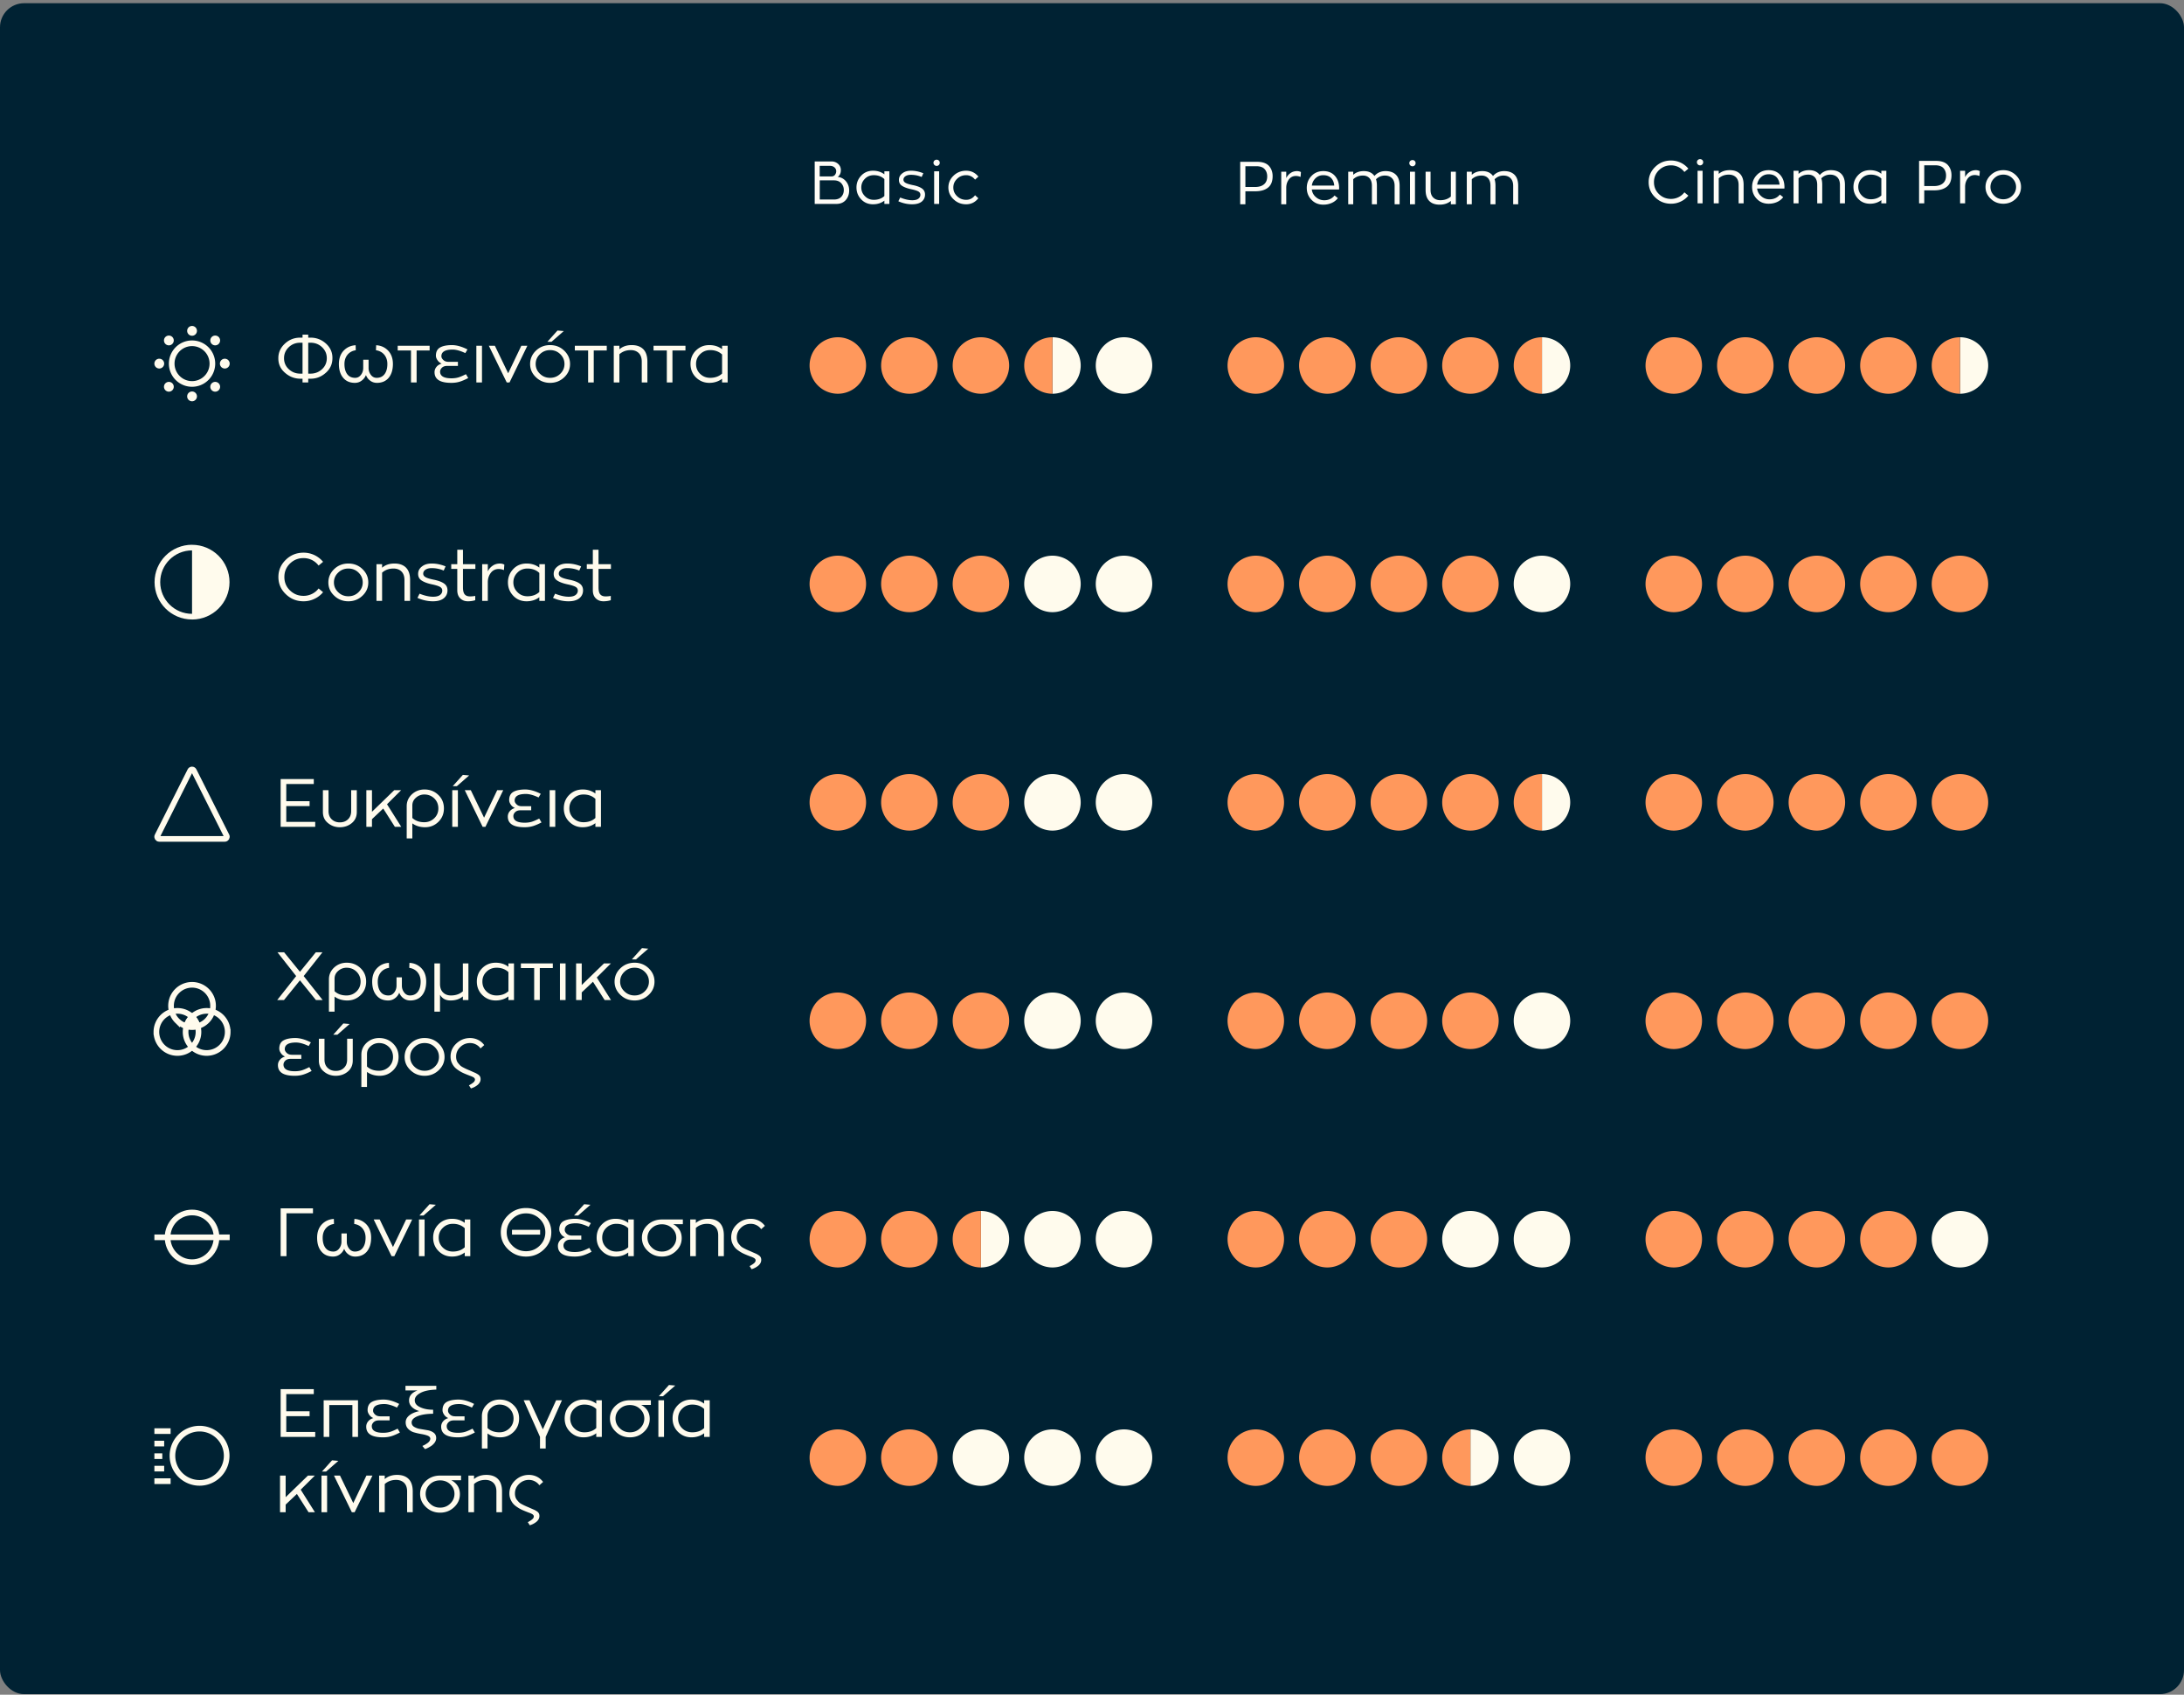 <svg width="580" height="450" fill="none" xmlns="http://www.w3.org/2000/svg"><rect width="100%" height="100%" fill="#808080" stroke="none"/><rect y=".853" width="580" height="449" rx="6.398" fill="#023"/><path d="M223.304 45.156c0-.657-.24-1.2-.72-1.633a2.62 2.62 0 0 0-1.776-.656h-4.448v11.28h5.744c1.072 0 1.904-.352 2.512-1.04.592-.688.896-1.535.896-2.527 0-.913-.272-1.728-.832-2.416-.56-.689-1.296-1.089-2.208-1.184.56-.416.832-1.024.832-1.824Zm-5.616-1.12h2.688c.496 0 .896.127 1.216.4.32.272.48.623.48 1.023 0 .352-.112.672-.32.96-.224.289-.56.433-.992.433h-3.072v-2.816Zm.016 8.944v-5.088h3.776c.816 0 1.456.255 1.92.752.464.512.688 1.12.688 1.808 0 .72-.224 1.328-.672 1.808-.448.48-1.104.72-1.952.72h-3.76Zm17.155-7.488v.8c-.832-.64-1.84-.96-3.008-.96-1.264 0-2.32.431-3.152 1.312-.832.88-1.248 1.92-1.248 3.136 0 1.231.416 2.271 1.248 3.151.832.88 1.888 1.313 3.152 1.313 1.168 0 2.16-.32 3.008-.96v.864h1.328V45.49h-1.328Zm0 6.56c-.72.672-1.664 1.008-2.8 1.008-.944 0-1.728-.32-2.368-.977-.64-.64-.96-1.407-.96-2.303 0-.897.32-1.665.96-2.305.624-.64 1.424-.96 2.368-.96 1.136 0 2.08.352 2.8 1.04v4.496Zm3.711 1.392c1.2.527 2.416.8 3.648.8 1.136 0 1.984-.24 2.576-.72.576-.48.864-1.105.864-1.857 0-.703-.272-1.248-.832-1.632-.56-.383-1.376-.688-2.464-.895-.864-.176-1.488-.368-1.856-.577-.384-.208-.576-.48-.576-.848 0-.384.192-.704.56-.944.368-.24.832-.352 1.424-.352 1.024 0 1.968.193 2.848.577l.448-.992c-1.104-.448-2.192-.672-3.264-.672-.944 0-1.712.224-2.304.688-.608.463-.912 1.04-.912 1.76 0 .688.272 1.2.832 1.567.56.368 1.36.672 2.416.896.848.176 1.472.368 1.872.576.384.209.576.512.576.912s-.176.752-.528 1.024c-.352.273-.896.416-1.648.416-.912 0-1.984-.24-3.184-.72l-.496.992Zm9.509.703h1.328v-8.655h-1.328v8.656Zm.672-10.096c.224 0 .416-.08.576-.24.16-.16.24-.352.24-.592s-.08-.431-.24-.592a.838.838 0 0 0-.576-.224.85.85 0 0 0-.592.224.754.754 0 0 0-.256.592c0 .24.08.432.256.593.16.16.352.24.592.24Zm10.195 7.792c-.624.816-1.408 1.216-2.368 1.216-.944 0-1.744-.32-2.4-.96-.672-.64-1.008-1.407-1.008-2.303 0-.913.336-1.68 1.008-2.32.656-.64 1.456-.96 2.4-.96.96 0 1.744.4 2.368 1.184l.88-.8c-.832-1.04-1.92-1.569-3.248-1.569-1.296 0-2.416.432-3.328 1.296-.928.88-1.392 1.936-1.392 3.168 0 1.233.464 2.273 1.392 3.136.912.88 2.032 1.313 3.328 1.313 1.312 0 2.384-.529 3.232-1.6l-.864-.8ZM329.36 42.966v11.28h1.376V50.79h2.656c1.424 0 2.544-.32 3.36-.976.816-.656 1.216-1.664 1.216-3.04 0-1.104-.336-2.016-.992-2.736-.672-.72-1.728-1.072-3.152-1.072h-4.464Zm1.376 6.688v-5.52h2.896c1.008 0 1.744.256 2.208.768.464.512.688 1.168.688 1.952 0 .912-.288 1.616-.848 2.08-.56.48-1.36.72-2.4.72h-2.544Zm10.85-4.064h-1.328v8.656h1.328v-4.384c0-.864.24-1.6.704-2.224.464-.608 1.088-.912 1.872-.912.384 0 .8.08 1.232.256l.096-1.296a2.331 2.331 0 0 0-1.056-.256c-.656.016-1.216.176-1.696.512-.496.336-.88.784-1.152 1.344V45.59Zm14.029 4.72.016-.352c0-1.344-.384-2.432-1.136-3.28-.752-.832-1.776-1.248-3.056-1.248s-2.336.432-3.152 1.296c-.832.864-1.248 1.92-1.248 3.168 0 1.248.416 2.304 1.248 3.152.816.864 1.872 1.296 3.152 1.296.816 0 1.568-.16 2.24-.464a4.14 4.14 0 0 0 1.616-1.264l-.88-.704c-.688.848-1.616 1.264-2.752 1.264a3.23 3.23 0 0 1-2.176-.816c-.64-.528-1.008-1.216-1.12-2.048h7.248Zm-4.176-3.792c.88 0 1.568.256 2.064.752.496.512.768 1.184.832 2h-5.952a3.258 3.258 0 0 1 1.008-1.968c.56-.528 1.232-.784 2.048-.784Zm13.984 1.088c.656-.656 1.44-.992 2.352-.992.784 0 1.424.24 1.888.704.464.464.704 1.136.704 2.016v4.912h1.328v-4.912c0-1.296-.32-2.272-.976-2.928-.656-.656-1.568-.976-2.752-.976-1.216 0-2.208.432-2.96 1.296-.608-.864-1.552-1.296-2.832-1.296-1.136 0-2.08.336-2.8.992v-.832h-1.328v8.656h1.328V47.59c.704-.656 1.568-.976 2.592-.976.72 0 1.296.24 1.728.704.432.48.64 1.152.64 2.016v4.912h1.328v-4.912c0-.688-.08-1.264-.24-1.728Zm9.026 6.64h1.328V45.59h-1.328v8.656Zm.672-10.096c.224 0 .416-.08.576-.24.16-.16.24-.352.24-.592s-.08-.432-.24-.592a.838.838 0 0 0-.576-.224.85.85 0 0 0-.592.224.754.754 0 0 0-.256.592c0 .24.08.432.256.592.16.16.352.24.592.24Zm10.18 1.44v6.592c-.752.656-1.68.976-2.784.976-.784 0-1.424-.24-1.888-.704-.48-.464-.72-1.136-.72-2.016V45.59h-1.312v4.848c0 1.296.32 2.272.976 2.928.64.656 1.552.976 2.736.976 1.216 0 2.208-.336 2.992-.992v.896h1.328V45.59h-1.328Zm11.609 2.016c.656-.656 1.44-.992 2.352-.992.784 0 1.424.24 1.888.704.464.464.704 1.136.704 2.016v4.912h1.328v-4.912c0-1.296-.32-2.272-.976-2.928-.656-.656-1.568-.976-2.752-.976-1.216 0-2.208.432-2.96 1.296-.608-.864-1.552-1.296-2.832-1.296-1.136 0-2.08.336-2.8.992v-.832h-1.328v8.656h1.328V47.59c.704-.656 1.568-.976 2.592-.976.72 0 1.296.24 1.728.704.432.48.64 1.152.64 2.016v4.912h1.328v-4.912c0-.688-.08-1.264-.24-1.728ZM443.768 52.816c-1.264 0-2.32-.432-3.2-1.28-.88-.848-1.328-1.904-1.328-3.168 0-1.264.448-2.32 1.328-3.184.88-.848 1.936-1.28 3.2-1.28.72 0 1.376.16 2 .464.624.32 1.136.752 1.552 1.296l1.056-.88a5.944 5.944 0 0 0-4.608-2.16c-1.648 0-3.04.56-4.192 1.68-1.168 1.136-1.744 2.48-1.744 4.064s.576 2.928 1.744 4.048c1.152 1.12 2.544 1.68 4.192 1.68.912 0 1.776-.192 2.576-.576a5.742 5.742 0 0 0 2.032-1.568l-1.056-.88a4.308 4.308 0 0 1-1.552 1.28 4.48 4.48 0 0 1-2 .464ZM450.822 54h1.328v-8.656h-1.328V54Zm.672-10.096c.224 0 .416-.08.576-.24.16-.16.24-.352.24-.592s-.08-.432-.24-.592a.838.838 0 0 0-.576-.224.85.85 0 0 0-.592.224.754.754 0 0 0-.256.592c0 .24.08.432.256.592.16.16.352.24.592.24Zm7.843 1.28c-1.184 0-2.144.336-2.896.992v-.832h-1.328V54h1.328v-6.656c.736-.656 1.632-.976 2.688-.976.784 0 1.424.24 1.888.704.464.464.704 1.136.704 2.016V54h1.328v-4.912c0-1.296-.32-2.272-.96-2.928-.656-.656-1.568-.976-2.752-.976Zm14.54 4.88.016-.352c0-1.344-.384-2.432-1.136-3.28-.752-.832-1.776-1.248-3.056-1.248s-2.336.432-3.152 1.296c-.832.864-1.248 1.92-1.248 3.168 0 1.248.416 2.304 1.248 3.152.816.864 1.872 1.296 3.152 1.296.816 0 1.568-.16 2.24-.464a4.14 4.14 0 0 0 1.616-1.264l-.88-.704c-.688.848-1.616 1.264-2.752 1.264a3.23 3.23 0 0 1-2.176-.816c-.64-.528-1.008-1.216-1.12-2.048h7.248Zm-4.176-3.792c.88 0 1.568.256 2.064.752.496.512.768 1.184.832 2h-5.952a3.258 3.258 0 0 1 1.008-1.968c.56-.528 1.232-.784 2.048-.784Zm13.983 1.088c.656-.656 1.44-.992 2.352-.992.784 0 1.424.24 1.888.704.464.464.704 1.136.704 2.016V54h1.328v-4.912c0-1.296-.32-2.272-.976-2.928-.656-.656-1.568-.976-2.752-.976-1.216 0-2.208.432-2.96 1.296-.608-.864-1.552-1.296-2.832-1.296-1.136 0-2.08.336-2.8.992v-.832h-1.328V54h1.328v-6.656c.704-.656 1.568-.976 2.592-.976.72 0 1.296.24 1.728.704.432.48.64 1.152.64 2.016V54h1.328v-4.912c0-.688-.08-1.264-.24-1.728Zm15.939-2.016v.8c-.832-.64-1.84-.96-3.008-.96-1.264 0-2.32.432-3.152 1.312-.832.88-1.248 1.92-1.248 3.136 0 1.232.416 2.272 1.248 3.152.832.88 1.888 1.312 3.152 1.312 1.168 0 2.16-.32 3.008-.96V54h1.328v-8.656h-1.328Zm0 6.56c-.72.672-1.664 1.008-2.8 1.008-.944 0-1.728-.32-2.368-.976-.64-.64-.96-1.408-.96-2.304 0-.896.32-1.664.96-2.304.624-.64 1.424-.96 2.368-.96 1.136 0 2.08.352 2.8 1.04v4.496Zm10.019-9.184V54h1.376v-3.456h2.656c1.424 0 2.544-.32 3.36-.976.816-.656 1.216-1.664 1.216-3.04 0-1.104-.336-2.016-.992-2.736-.672-.72-1.728-1.072-3.152-1.072h-4.464Zm1.376 6.688v-5.52h2.896c1.008 0 1.744.256 2.208.768.464.512.688 1.168.688 1.952 0 .912-.288 1.616-.848 2.08-.56.48-1.36.72-2.4.72h-2.544Zm10.85-4.064h-1.328V54h1.328v-4.384c0-.864.24-1.6.704-2.224.464-.608 1.088-.912 1.872-.912.384 0 .8.08 1.232.256l.096-1.296a2.331 2.331 0 0 0-1.056-.256c-.656.016-1.216.176-1.696.512-.496.336-.88.784-1.152 1.344v-1.696Zm10.141-.16c-1.296 0-2.416.432-3.328 1.296-.928.88-1.392 1.936-1.392 3.168 0 1.232.464 2.272 1.392 3.136.912.88 2.032 1.312 3.328 1.312 1.296 0 2.4-.432 3.328-1.312.912-.864 1.376-1.904 1.376-3.136 0-1.232-.464-2.272-1.376-3.152-.912-.88-2.032-1.312-3.328-1.312Zm0 7.728c-.944 0-1.744-.32-2.4-.96-.672-.64-1.008-1.408-1.008-2.304 0-.912.336-1.68 1.008-2.32.656-.64 1.456-.96 2.4-.96s1.744.32 2.4.96c.656.64.992 1.408.992 2.32 0 .896-.336 1.664-.992 2.304-.656.64-1.456.96-2.4.96Z" fill="#FFFDF7"/><path d="M51.002 101.952a5.4 5.4 0 1 0 0-10.8 5.4 5.4 0 0 0 0 10.8Z" stroke="#FFFBED" stroke-width="1.5" stroke-miterlimit="10"/><path d="M51.003 89.153a1.3 1.3 0 1 0 0-2.6 1.3 1.3 0 0 0 0 2.6ZM44.847 91.702a1.3 1.3 0 1 0 0-2.6 1.3 1.3 0 0 0 0 2.6ZM42.3 97.853a1.3 1.3 0 1 0 0-2.6 1.3 1.3 0 0 0 0 2.6ZM44.847 104.002a1.3 1.3 0 1 0 0-2.6 1.3 1.3 0 0 0 0 2.6ZM51.003 106.552a1.3 1.3 0 1 0 0-2.6 1.3 1.3 0 0 0 0 2.6ZM57.152 104.002a1.3 1.3 0 1 0 0-2.6 1.3 1.3 0 0 0 0 2.6ZM59.699 97.853a1.3 1.3 0 1 0 0-2.6 1.3 1.3 0 0 0 0 2.6ZM57.152 91.702a1.3 1.3 0 1 0 0-2.6 1.3 1.3 0 0 0 0 2.6ZM88.282 95.019c0-1.495-.576-2.755-1.728-3.799-1.17-1.043-2.52-1.566-4.086-1.566h-.612v-.791h-1.512v.791h-.612c-1.566 0-2.916.523-4.068 1.585-1.152 1.061-1.728 2.322-1.746 3.78v.161c0 1.53.594 2.808 1.782 3.816 1.17 1.026 2.52 1.548 4.05 1.566h.594v.99h1.512v-.99h.612c1.53 0 2.88-.522 4.05-1.566 1.17-1.025 1.746-2.303 1.764-3.816v-.162Zm-6.426-4.015h.612c1.206 0 2.214.396 3.06 1.188.846.81 1.26 1.783 1.26 2.917 0 1.17-.432 2.16-1.278 2.934-.846.773-1.872 1.17-3.042 1.17h-.612v-8.209ZM75.43 95.11c0-1.134.414-2.106 1.26-2.916.828-.793 1.836-1.189 3.042-1.189h.612v8.209h-.612c-1.17 0-2.178-.396-3.024-1.17-.846-.775-1.278-1.765-1.278-2.934Zm24.415-2.106c.882.126 1.62.504 2.178 1.151.558.666.846 1.495.846 2.502 0 1.134-.252 2.034-.738 2.682-.504.666-1.206.99-2.106.99-.63 0-1.152-.27-1.548-.81a2.922 2.922 0 0 1-.594-1.8v-2.196h-1.422v2.197c0 .666-.198 1.278-.594 1.8-.414.539-.918.809-1.548.809-.918 0-1.62-.324-2.106-.972-.486-.647-.738-1.547-.738-2.7 0-1.008.288-1.836.846-2.502.558-.647 1.278-1.025 2.16-1.151l-.036-1.332c-1.278.072-2.34.557-3.186 1.44-.846.9-1.26 2.087-1.26 3.545 0 1.548.378 2.772 1.134 3.654.738.9 1.782 1.35 3.114 1.35.684 0 1.278-.198 1.8-.594.522-.378.9-.882 1.134-1.475.234.593.594 1.097 1.116 1.475.522.396 1.116.594 1.818.594 1.314 0 2.358-.45 3.114-1.35.738-.9 1.116-2.124 1.116-3.654 0-1.458-.414-2.646-1.26-3.546-.846-.882-1.908-1.367-3.186-1.44l-.054 1.332Zm14.251-1.189h-8.478v1.243h3.528v8.495h1.494v-8.496h3.456v-1.242Zm9.638 7.543c-.774.395-1.44.683-1.962.845-.54.162-1.17.252-1.89.252-1.998 0-3.006-.593-3.006-1.763 0-.379.162-.739.504-1.063.324-.305.774-.468 1.368-.468h2.862v-1.08h-2.466c-.612 0-1.08-.162-1.422-.504-.342-.323-.504-.647-.504-.99 0-1.17.99-1.763 2.988-1.763.918 0 2.034.306 3.366.936l.576-.972c-1.53-.775-2.916-1.153-4.122-1.153-1.35 0-2.412.216-3.15.63-.738.415-1.116 1.153-1.116 2.178 0 .397.144.793.414 1.189.27.413.648.72 1.116.918-.594.18-1.062.467-1.386.881a2.137 2.137 0 0 0-.504 1.404c0 1.89 1.476 2.826 4.446 2.826.846 0 1.584-.108 2.232-.306.648-.198 1.404-.522 2.268-.972l-.612-1.026Zm2.772 2.195H128v-9.738h-1.494v9.738Zm11.938-9.738-3.492 7.309-3.528-7.309h-1.602l4.752 9.738h.738l4.734-9.738h-1.602Zm11.284-3.905-1.674-.145-2.682 2.989h1.098l3.258-2.844Zm-3.636 3.725c-1.458 0-2.718.487-3.744 1.459-1.044.99-1.566 2.177-1.566 3.563 0 1.386.522 2.556 1.566 3.528 1.026.99 2.286 1.476 3.744 1.476 1.458 0 2.7-.486 3.744-1.476 1.026-.971 1.548-2.141 1.548-3.528 0-1.386-.522-2.556-1.548-3.546-1.026-.99-2.286-1.475-3.744-1.475Zm0 8.694c-1.062 0-1.962-.36-2.7-1.08-.756-.72-1.134-1.584-1.134-2.592 0-1.026.378-1.89 1.134-2.61.738-.72 1.638-1.08 2.7-1.08 1.062 0 1.962.36 2.7 1.08.738.72 1.116 1.584 1.116 2.61 0 1.008-.378 1.872-1.116 2.593-.738.72-1.638 1.079-2.7 1.079Zm15.043-8.514h-8.478v1.243h3.528v8.495h1.494v-8.496h3.456v-1.242Zm6.614-.18c-1.332 0-2.412.379-3.258 1.117v-.937h-1.494v9.738h1.494v-7.488c.828-.737 1.836-1.097 3.024-1.097.882 0 1.584.27 2.124.791.522.523.792 1.279.792 2.269v5.525h1.494v-5.526c0-1.457-.36-2.555-1.08-3.293-.738-.739-1.764-1.099-3.096-1.099Zm14.287.18h-8.478v1.243h3.528v8.495h1.494v-8.496h3.456v-1.242Zm9.727 0v.9c-.954-.72-2.07-1.08-3.384-1.08-1.386 0-2.574.469-3.546 1.422-.972.954-1.458 2.16-1.458 3.582 0 1.422.486 2.628 1.458 3.582.972.954 2.16 1.44 3.546 1.44 1.278 0 2.412-.36 3.384-1.08v.972h1.476v-9.738h-1.476Zm0 7.38c-.81.757-1.872 1.134-3.15 1.134-1.062 0-1.962-.36-2.682-1.062-.72-.702-1.08-1.566-1.08-2.628 0-1.026.36-1.907 1.098-2.61.72-.702 1.602-1.062 2.664-1.062 1.278 0 2.34.397 3.15 1.17v5.059Z" fill="#FFFBED"/><path d="M222.5 104.552a7.5 7.5 0 1 0 0-15v15ZM215 97.052a7.5 7.5 0 0 0 7.5 7.5v-15a7.5 7.5 0 0 0-7.5 7.5ZM241.5 104.552a7.5 7.5 0 1 0 0-15v15ZM234 97.052a7.5 7.5 0 0 0 7.5 7.5v-15a7.5 7.5 0 0 0-7.5 7.5ZM260.5 104.552a7.5 7.5 0 1 0 0-15v15ZM253 97.052a7.5 7.5 0 0 0 7.5 7.5v-15a7.5 7.5 0 0 0-7.5 7.5Z" fill="#FF985C"/><path d="M279.5 104.552a7.5 7.5 0 1 0 0-15v15Z" fill="#FFFBED"/><path d="M272 97.052a7.5 7.5 0 0 0 7.5 7.5v-15a7.5 7.5 0 0 0-7.5 7.5Z" fill="#FF985C"/><path d="M298.5 104.552a7.5 7.5 0 1 0 0-15v15ZM291 97.052a7.5 7.5 0 0 0 7.5 7.5v-15a7.5 7.5 0 0 0-7.5 7.5Z" fill="#FFFBED"/><path d="M333.5 104.552a7.5 7.5 0 1 0 0-15v15ZM326 97.052a7.5 7.5 0 0 0 7.5 7.5v-15a7.5 7.5 0 0 0-7.5 7.5ZM352.5 104.552a7.5 7.5 0 1 0 0-15v15ZM345 97.052a7.5 7.5 0 0 0 7.5 7.5v-15a7.5 7.5 0 0 0-7.5 7.5ZM371.5 104.552a7.5 7.5 0 1 0 0-15v15ZM364 97.052a7.5 7.5 0 0 0 7.5 7.5v-15a7.5 7.5 0 0 0-7.5 7.5ZM390.5 104.552a7.5 7.5 0 1 0 0-15v15ZM383 97.052a7.5 7.5 0 0 0 7.5 7.5v-15a7.5 7.5 0 0 0-7.5 7.5Z" fill="#FF985C"/><path d="M409.5 104.552a7.5 7.5 0 1 0 0-15v15Z" fill="#FFFBED"/><path d="M402 97.052a7.5 7.5 0 0 0 7.5 7.5v-15a7.5 7.5 0 0 0-7.5 7.5ZM444.5 104.552a7.5 7.5 0 1 0 0-15v15ZM437 97.052a7.5 7.5 0 0 0 7.5 7.5v-15a7.5 7.5 0 0 0-7.5 7.5ZM463.5 104.552a7.5 7.5 0 1 0 0-15v15ZM456 97.052a7.5 7.5 0 0 0 7.5 7.5v-15a7.5 7.5 0 0 0-7.5 7.5ZM482.5 104.552a7.5 7.5 0 1 0 0-15v15ZM475 97.052a7.5 7.5 0 0 0 7.5 7.5v-15a7.5 7.5 0 0 0-7.5 7.5ZM501.5 104.552a7.5 7.5 0 1 0 0-15v15ZM494 97.052a7.5 7.5 0 0 0 7.5 7.5v-15a7.5 7.5 0 0 0-7.5 7.5Z" fill="#FF985C"/><path d="M520.5 104.552a7.5 7.5 0 1 0 0-15v15Z" fill="#FFFBED"/><path d="M513 97.052a7.5 7.5 0 0 0 7.5 7.5v-15a7.5 7.5 0 0 0-7.5 7.5Z" fill="#FF985C"/><path d="M51 145.412c5.08 0 9.2 4.11 9.2 9.17s-4.12 9.17-9.2 9.17" fill="#FFFBED"/><path d="M51 145.412c5.08 0 9.2 4.11 9.2 9.17s-4.12 9.17-9.2 9.17M50.997 163.742c-5.08 0-9.2-4.11-9.2-9.17s4.12-9.17 9.2-9.17" stroke="#FFFBED" stroke-width="1.5" stroke-miterlimit="10"/><path d="M80.614 158.22c-1.422 0-2.61-.486-3.6-1.44-.99-.954-1.494-2.142-1.494-3.564 0-1.422.504-2.61 1.494-3.582.99-.954 2.178-1.44 3.6-1.44.81 0 1.548.18 2.25.522.702.36 1.278.846 1.746 1.458l1.188-.99a6.687 6.687 0 0 0-5.184-2.43c-1.854 0-3.42.63-4.716 1.89-1.314 1.278-1.962 2.79-1.962 4.572s.648 3.294 1.962 4.554c1.296 1.26 2.862 1.89 4.716 1.89a6.63 6.63 0 0 0 2.898-.648 6.46 6.46 0 0 0 2.286-1.764l-1.188-.99a4.847 4.847 0 0 1-1.746 1.44 5.04 5.04 0 0 1-2.25.522Zm11.9-8.586c-1.458 0-2.718.486-3.744 1.458-1.044.99-1.566 2.178-1.566 3.564 0 1.386.522 2.556 1.566 3.528 1.026.99 2.286 1.476 3.744 1.476 1.458 0 2.7-.486 3.744-1.476 1.026-.972 1.548-2.142 1.548-3.528 0-1.386-.522-2.556-1.548-3.546-1.026-.99-2.286-1.476-3.744-1.476Zm0 8.694c-1.062 0-1.962-.36-2.7-1.08-.756-.72-1.134-1.584-1.134-2.592 0-1.026.378-1.89 1.134-2.61.738-.72 1.638-1.08 2.7-1.08 1.062 0 1.962.36 2.7 1.08.738.72 1.116 1.584 1.116 2.61 0 1.008-.378 1.872-1.116 2.592-.738.72-1.638 1.08-2.7 1.08Zm12.217-8.694c-1.332 0-2.412.378-3.258 1.116v-.936h-1.494v9.738h1.494v-7.488c.828-.738 1.836-1.098 3.024-1.098.882 0 1.602.27 2.124.792s.792 1.278.792 2.268v5.526h1.494v-5.526c0-1.458-.36-2.556-1.08-3.294-.738-.738-1.764-1.098-3.096-1.098Zm6.133 9.126c1.35.594 2.718.9 4.104.9 1.278 0 2.232-.27 2.898-.81.648-.54.972-1.242.972-2.088 0-.792-.306-1.404-.936-1.836-.63-.432-1.548-.774-2.772-1.008-.972-.198-1.674-.414-2.088-.648-.432-.234-.648-.54-.648-.954 0-.432.216-.792.63-1.062.414-.27.936-.396 1.602-.396 1.152 0 2.214.216 3.204.648l.504-1.116c-1.242-.504-2.466-.756-3.672-.756-1.062 0-1.926.252-2.592.774-.684.522-1.026 1.17-1.026 1.98 0 .774.306 1.35.936 1.764.63.414 1.53.756 2.718 1.008.954.198 1.656.414 2.106.648.432.234.648.576.648 1.026 0 .45-.198.846-.594 1.152-.396.306-1.008.468-1.854.468-1.026 0-2.232-.27-3.582-.81l-.558 1.116Zm15.381-7.704v-1.242h-3.294v-3.834h-1.512v3.834h-1.602v1.242h1.602v5.67c0 .936.27 1.656.792 2.16.522.522 1.206.774 2.016.774.684 0 1.332-.09 1.962-.288v-1.134c-.504.09-.972.126-1.386.126-.648 0-1.116-.18-1.422-.558-.306-.36-.45-.972-.45-1.854v-4.896h3.294Zm3.301-1.242h-1.494v9.738h1.494v-4.932c0-.972.27-1.8.792-2.502.522-.684 1.224-1.026 2.106-1.026.432 0 .9.09 1.386.288l.108-1.458a2.623 2.623 0 0 0-1.188-.288c-.738.018-1.368.198-1.908.576-.558.378-.99.882-1.296 1.512v-1.908Zm13.683 0v.9c-.936-.72-2.07-1.08-3.384-1.08-1.422 0-2.61.486-3.546 1.476-.936.99-1.404 2.16-1.404 3.528 0 1.386.468 2.556 1.404 3.546.936.99 2.124 1.476 3.546 1.476 1.314 0 2.43-.36 3.384-1.08v.972h1.494v-9.738h-1.494Zm0 7.38c-.81.756-1.872 1.134-3.15 1.134-1.062 0-1.944-.36-2.664-1.098-.72-.72-1.08-1.584-1.08-2.592s.36-1.872 1.08-2.592c.702-.72 1.602-1.08 2.664-1.08 1.278 0 2.34.396 3.15 1.17v5.058Zm3.635 1.566c1.35.594 2.718.9 4.104.9 1.278 0 2.232-.27 2.898-.81.648-.54.972-1.242.972-2.088 0-.792-.306-1.404-.936-1.836-.63-.432-1.548-.774-2.772-1.008-.972-.198-1.674-.414-2.088-.648-.432-.234-.648-.54-.648-.954 0-.432.216-.792.63-1.062.414-.27.936-.396 1.602-.396 1.152 0 2.214.216 3.204.648l.504-1.116c-1.242-.504-2.466-.756-3.672-.756-1.062 0-1.926.252-2.592.774-.684.522-1.026 1.17-1.026 1.98 0 .774.306 1.35.936 1.764.63.414 1.53.756 2.718 1.008.954.198 1.656.414 2.106.648.432.234.648.576.648 1.026 0 .45-.198.846-.594 1.152-.396.306-1.008.468-1.854.468-1.026 0-2.232-.27-3.582-.81l-.558 1.116Zm15.381-7.704v-1.242h-3.294v-3.834h-1.512v3.834h-1.602v1.242h1.602v5.67c0 .936.27 1.656.792 2.16.522.522 1.206.774 2.016.774.684 0 1.332-.09 1.962-.288v-1.134c-.504.09-.972.126-1.386.126-.648 0-1.116-.18-1.422-.558-.306-.36-.45-.972-.45-1.854v-4.896h3.294Z" fill="#FFFBED"/><path d="M222.5 162.552a7.5 7.5 0 0 0 0-15v15ZM215 155.052a7.5 7.5 0 0 0 7.5 7.5v-15a7.5 7.5 0 0 0-7.5 7.5ZM241.5 162.552a7.5 7.5 0 0 0 0-15v15ZM234 155.052a7.5 7.5 0 0 0 7.5 7.5v-15a7.5 7.5 0 0 0-7.5 7.5ZM260.5 162.552a7.5 7.5 0 0 0 0-15v15ZM253 155.052a7.5 7.5 0 0 0 7.5 7.5v-15a7.5 7.5 0 0 0-7.5 7.5Z" fill="#FF985C"/><path d="M279.5 162.552a7.5 7.5 0 0 0 0-15v15ZM272 155.052a7.5 7.5 0 0 0 7.5 7.5v-15a7.5 7.5 0 0 0-7.5 7.5ZM298.5 162.552a7.5 7.5 0 0 0 0-15v15ZM291 155.052a7.5 7.5 0 0 0 7.5 7.5v-15a7.5 7.5 0 0 0-7.5 7.5Z" fill="#FFFBED"/><path d="M333.5 162.552a7.5 7.5 0 0 0 0-15v15ZM326 155.052a7.5 7.5 0 0 0 7.5 7.5v-15a7.5 7.5 0 0 0-7.5 7.5ZM352.5 162.552a7.5 7.5 0 0 0 0-15v15ZM345 155.052a7.5 7.5 0 0 0 7.5 7.5v-15a7.5 7.5 0 0 0-7.5 7.5ZM371.5 162.552a7.5 7.5 0 0 0 0-15v15ZM364 155.052a7.5 7.5 0 0 0 7.5 7.5v-15a7.5 7.5 0 0 0-7.5 7.5ZM390.5 162.552a7.5 7.5 0 0 0 0-15v15ZM383 155.052a7.5 7.5 0 0 0 7.5 7.5v-15a7.5 7.5 0 0 0-7.5 7.5Z" fill="#FF985C"/><path d="M409.5 162.552a7.5 7.5 0 0 0 0-15v15ZM402 155.052a7.5 7.5 0 0 0 7.5 7.5v-15a7.5 7.5 0 0 0-7.5 7.5Z" fill="#FFFBED"/><path d="M444.5 162.552a7.5 7.5 0 0 0 0-15v15ZM437 155.052a7.5 7.5 0 0 0 7.5 7.5v-15a7.5 7.5 0 0 0-7.5 7.5ZM463.5 162.552a7.5 7.5 0 0 0 0-15v15ZM456 155.052a7.5 7.5 0 0 0 7.5 7.5v-15a7.5 7.5 0 0 0-7.5 7.5ZM482.5 162.552a7.5 7.5 0 0 0 0-15v15ZM475 155.052a7.5 7.5 0 0 0 7.5 7.5v-15a7.5 7.5 0 0 0-7.5 7.5ZM501.5 162.552a7.5 7.5 0 0 0 0-15v15ZM494 155.052a7.5 7.5 0 0 0 7.5 7.5v-15a7.5 7.5 0 0 0-7.5 7.5ZM520.5 162.552a7.5 7.5 0 0 0 0-15v15ZM513 155.052a7.5 7.5 0 0 0 7.5 7.5v-15a7.5 7.5 0 0 0-7.5 7.5Z" fill="#FF985C"/><path d="M59.706 222.753h-17.42c-.41 0-.68-.43-.49-.8l8.71-17.33c.2-.4.78-.4.98 0l8.71 17.33c.18.37-.08.8-.49.8Z" stroke="#FFFBED" stroke-width="1.5" stroke-miterlimit="10"/><path d="M76.024 218.238v-4.194h6.192v-1.296h-6.192v-4.572h7.308v-1.314H74.53v12.69h9.18v-1.314h-7.686Zm18.73-8.424H93.26v5.544c0 .918-.27 1.638-.828 2.178-.558.558-1.278.828-2.196.828-.864 0-1.584-.27-2.142-.81-.558-.522-.846-1.26-.846-2.196v-5.544h-1.494v5.796c0 1.242.45 2.232 1.368 2.952.9.738 1.944 1.098 3.114 1.098 1.242 0 2.322-.378 3.204-1.116.882-.738 1.314-1.71 1.314-2.934v-5.796Zm8.026 3.744 3.762-3.744h-1.836l-5.922 5.742v-5.742H97.29v9.738h1.494v-2.034l2.988-2.826 3.096 4.86h1.692l-3.78-5.994Zm9.961-3.924c-1.314 0-2.43.432-3.348 1.278-.918.864-1.386 1.908-1.386 3.132v8.586h1.494v-3.996c.954.684 2.07 1.026 3.384 1.026 1.386 0 2.574-.486 3.546-1.44s1.458-2.142 1.458-3.564c0-1.44-.504-2.646-1.512-3.6-1.008-.954-2.214-1.422-3.636-1.422Zm-.09 8.694c-1.278 0-2.34-.378-3.15-1.134v-3.276c0-.864.324-1.566.99-2.124a3.277 3.277 0 0 1 2.196-.828c1.062 0 1.944.36 2.664 1.062.702.702 1.062 1.584 1.062 2.628s-.36 1.908-1.08 2.61c-.738.702-1.62 1.062-2.682 1.062Zm7.456 1.224h1.494v-9.738h-1.494v9.738Zm4.482-13.644-1.674-.144-2.682 2.988h1.098l3.258-2.844Zm7.456 3.906-3.492 7.308-3.528-7.308h-1.602l4.752 9.738h.738l4.734-9.738h-1.602Zm11.148 7.542c-.774.396-1.44.684-1.962.846-.54.162-1.17.252-1.89.252-1.998 0-3.006-.594-3.006-1.764 0-.378.162-.738.504-1.062.324-.306.774-.468 1.368-.468h2.862v-1.08h-2.466c-.612 0-1.08-.162-1.422-.504-.342-.324-.504-.648-.504-.99 0-1.17.99-1.764 2.988-1.764.918 0 2.034.306 3.366.936l.576-.972c-1.53-.774-2.916-1.152-4.122-1.152-1.35 0-2.412.216-3.15.63-.738.414-1.116 1.152-1.116 2.178 0 .396.144.792.414 1.188.27.414.648.72 1.116.918-.594.18-1.062.468-1.386.882a2.137 2.137 0 0 0-.504 1.404c0 1.89 1.476 2.826 4.446 2.826.846 0 1.584-.108 2.232-.306.648-.198 1.404-.522 2.268-.972l-.612-1.026Zm2.772 2.196h1.494v-9.738h-1.494v9.738Zm12.154-9.738v.9c-.954-.72-2.07-1.08-3.384-1.08-1.386 0-2.574.468-3.546 1.422s-1.458 2.16-1.458 3.582c0 1.422.486 2.628 1.458 3.582.972.954 2.16 1.44 3.546 1.44 1.278 0 2.412-.36 3.384-1.08v.972h1.476v-9.738h-1.476Zm0 7.38c-.81.756-1.872 1.134-3.15 1.134-1.062 0-1.962-.36-2.682-1.062-.72-.702-1.08-1.566-1.08-2.628 0-1.026.36-1.908 1.098-2.61.72-.702 1.602-1.062 2.664-1.062 1.278 0 2.34.396 3.15 1.17v5.058Z" fill="#FFFBED"/><path d="M222.5 220.552a7.5 7.5 0 0 0 0-15v15ZM215 213.052a7.5 7.5 0 0 0 7.5 7.5v-15a7.5 7.5 0 0 0-7.5 7.5ZM241.5 220.552a7.5 7.5 0 0 0 0-15v15ZM234 213.052a7.5 7.5 0 0 0 7.5 7.5v-15a7.5 7.5 0 0 0-7.5 7.5ZM260.5 220.552a7.5 7.5 0 0 0 0-15v15ZM253 213.052a7.5 7.5 0 0 0 7.5 7.5v-15a7.5 7.5 0 0 0-7.5 7.5Z" fill="#FF985C"/><path d="M279.5 220.552a7.5 7.5 0 0 0 0-15v15ZM272 213.052a7.5 7.5 0 0 0 7.5 7.5v-15a7.5 7.5 0 0 0-7.5 7.5ZM298.5 220.552a7.5 7.5 0 0 0 0-15v15ZM291 213.052a7.5 7.5 0 0 0 7.5 7.5v-15a7.5 7.5 0 0 0-7.5 7.5Z" fill="#FFFBED"/><path d="M333.5 220.552a7.5 7.5 0 0 0 0-15v15ZM326 213.052a7.5 7.5 0 0 0 7.5 7.5v-15a7.5 7.5 0 0 0-7.5 7.5ZM352.5 220.552a7.5 7.5 0 0 0 0-15v15ZM345 213.052a7.5 7.5 0 0 0 7.5 7.5v-15a7.5 7.5 0 0 0-7.5 7.5ZM371.5 220.552a7.5 7.5 0 0 0 0-15v15ZM364 213.052a7.5 7.5 0 0 0 7.5 7.5v-15a7.5 7.5 0 0 0-7.5 7.5ZM390.5 220.552a7.5 7.5 0 0 0 0-15v15ZM383 213.052a7.5 7.5 0 0 0 7.5 7.5v-15a7.5 7.5 0 0 0-7.5 7.5Z" fill="#FF985C"/><path d="M409.5 220.552a7.5 7.5 0 0 0 0-15v15Z" fill="#FFFBED"/><path d="M402 213.052a7.5 7.5 0 0 0 7.5 7.5v-15a7.5 7.5 0 0 0-7.5 7.5ZM444.5 220.552a7.5 7.5 0 0 0 0-15v15ZM437 213.052a7.5 7.5 0 0 0 7.5 7.5v-15a7.5 7.5 0 0 0-7.5 7.5ZM463.5 220.552a7.5 7.5 0 0 0 0-15v15ZM456 213.052a7.5 7.5 0 0 0 7.5 7.5v-15a7.5 7.5 0 0 0-7.5 7.5ZM482.5 220.552a7.5 7.5 0 0 0 0-15v15ZM475 213.052a7.5 7.5 0 0 0 7.5 7.5v-15a7.5 7.5 0 0 0-7.5 7.5ZM501.5 220.552a7.5 7.5 0 0 0 0-15v15ZM494 213.052a7.5 7.5 0 0 0 7.5 7.5v-15a7.5 7.5 0 0 0-7.5 7.5ZM520.5 220.552a7.5 7.5 0 0 0 0-15v15ZM513 213.052a7.5 7.5 0 0 0 7.5 7.5v-15a7.5 7.5 0 0 0-7.5 7.5Z" fill="#FF985C"/><path d="M52.711 274.012c0 1.58-.65 3-1.71 4.01-1 .98-2.37 1.58-3.88 1.58-3.09 0-5.59-2.5-5.59-5.59a5.595 5.595 0 0 1 5.59-5.59c1.51 0 2.88.6 3.88 1.58-.7.67-1.22 1.52-1.49 2.47.97.27 2.01.27 2.98 0 .14.49.22 1.01.22 1.54Z" stroke="#FFFBED" stroke-width="1.5" stroke-miterlimit="10"/><path d="M60.47 274.012c0 3.09-2.5 5.59-5.59 5.59-1.51 0-2.88-.6-3.88-1.58a5.508 5.508 0 0 1-1.71-4.01c0-.53.08-1.05.22-1.54.97.27 2.01.27 2.98 0-.27-.95-.79-1.8-1.49-2.47a5.565 5.565 0 0 1 5.36-1.38c2.37.65 4.11 2.82 4.11 5.39Z" stroke="#FFFBED" stroke-width="1.5" stroke-miterlimit="10"/><path d="M56.363 268.622c-.24.89-.71 1.721-1.41 2.421-.7.7-1.56 1.179-2.46 1.429a5.501 5.501 0 0 0-1.49-2.469c-.7.67-1.22 1.519-1.49 2.469-.9-.25-1.75-.719-2.46-1.429a5.358 5.358 0 0 1-1.41-2.421 5.551 5.551 0 0 1 1.41-5.479 5.57 5.57 0 0 1 7.9 0 5.551 5.551 0 0 1 1.41 5.479Z" stroke="#FFFBED" stroke-width="1.5" stroke-miterlimit="10"/><path d="M52.488 272.472c-.97.27-2.01.27-2.98 0 .27-.95.79-1.799 1.49-2.469.7.67 1.22 1.519 1.49 2.469ZM79.66 258.046l-4.212-5.184h-1.764l4.968 6.318-5.04 6.372h1.8l4.248-5.238 4.248 5.238h1.782l-5.04-6.372 4.986-6.318h-1.764l-4.212 5.184Zm12.426-2.412c-1.314 0-2.43.432-3.348 1.278-.918.864-1.386 1.908-1.386 3.132v8.586h1.494v-3.996c.954.684 2.07 1.026 3.384 1.026 1.386 0 2.574-.486 3.546-1.44s1.458-2.142 1.458-3.564c0-1.44-.504-2.646-1.512-3.6-1.008-.954-2.214-1.422-3.636-1.422Zm-.09 8.694c-1.278 0-2.34-.378-3.15-1.134v-3.276c0-.864.324-1.566.99-2.124a3.277 3.277 0 0 1 2.196-.828c1.062 0 1.944.36 2.664 1.062.702.702 1.062 1.584 1.062 2.628s-.36 1.908-1.08 2.61c-.738.702-1.62 1.062-2.682 1.062Zm16.691-7.326c.882.126 1.62.504 2.178 1.152.558.666.846 1.494.846 2.502 0 1.134-.252 2.034-.738 2.682-.504.666-1.206.99-2.106.99-.63 0-1.152-.27-1.548-.81a2.922 2.922 0 0 1-.594-1.8v-2.196h-1.422v2.196c0 .666-.198 1.278-.594 1.8-.414.54-.918.81-1.548.81-.918 0-1.62-.324-2.106-.972-.486-.648-.738-1.548-.738-2.7 0-1.008.288-1.836.846-2.502.558-.648 1.278-1.026 2.16-1.152l-.036-1.332c-1.278.072-2.34.558-3.186 1.44-.846.9-1.26 2.088-1.26 3.546 0 1.548.378 2.772 1.134 3.654.738.9 1.782 1.35 3.114 1.35.684 0 1.278-.198 1.8-.594.522-.378.9-.882 1.134-1.476.234.594.594 1.098 1.116 1.476.522.396 1.116.594 1.818.594 1.314 0 2.358-.45 3.114-1.35.738-.9 1.116-2.124 1.116-3.654 0-1.458-.414-2.646-1.26-3.546-.846-.882-1.908-1.368-3.186-1.44l-.054 1.332Zm14.233-1.188v7.416c-.846.738-1.89 1.098-3.15 1.098-.882 0-1.584-.27-2.106-.792-.54-.522-.81-1.278-.81-2.268v-5.454h-1.494v12.816h1.494v-4.5c.576 1.026 1.512 1.53 2.808 1.53 1.314 0 2.412-.36 3.258-1.08v.972h1.476v-9.738h-1.476Zm12.101 0v.9c-.954-.72-2.07-1.08-3.384-1.08-1.386 0-2.574.468-3.546 1.422s-1.458 2.16-1.458 3.582c0 1.422.486 2.628 1.458 3.582.972.954 2.16 1.44 3.546 1.44 1.278 0 2.412-.36 3.384-1.08v.972h1.476v-9.738h-1.476Zm0 7.38c-.81.756-1.872 1.134-3.15 1.134-1.062 0-1.962-.36-2.682-1.062-.72-.702-1.08-1.566-1.08-2.628 0-1.026.36-1.908 1.098-2.61.72-.702 1.602-1.062 2.664-1.062 1.278 0 2.34.396 3.15 1.17v5.058Zm11.788-7.38h-8.478v1.242h3.528v8.496h1.494v-8.496h3.456v-1.242Zm1.898 9.738h1.494v-9.738h-1.494v9.738Zm9.778-5.994 3.762-3.744h-1.836l-5.922 5.742v-5.742h-1.494v9.738h1.494v-2.034l2.988-2.826 3.096 4.86h1.692l-3.78-5.994Zm13.673-7.65-1.674-.144-2.682 2.988h1.098l3.258-2.844Zm-3.636 3.726c-1.458 0-2.718.486-3.744 1.458-1.044.99-1.566 2.178-1.566 3.564 0 1.386.522 2.556 1.566 3.528 1.026.99 2.286 1.476 3.744 1.476 1.458 0 2.7-.486 3.744-1.476 1.026-.972 1.548-2.142 1.548-3.528 0-1.386-.522-2.556-1.548-3.546-1.026-.99-2.286-1.476-3.744-1.476Zm0 8.694c-1.062 0-1.962-.36-2.7-1.08-.756-.72-1.134-1.584-1.134-2.592 0-1.026.378-1.89 1.134-2.61.738-.72 1.638-1.08 2.7-1.08 1.062 0 1.962.36 2.7 1.08.738.72 1.116 1.584 1.116 2.61 0 1.008-.378 1.872-1.116 2.592-.738.72-1.638 1.08-2.7 1.08Zm-86.378 19.028c-.774.396-1.44.684-1.962.846-.54.162-1.17.252-1.89.252-1.998 0-3.006-.594-3.006-1.764 0-.378.162-.738.504-1.062.324-.306.774-.468 1.368-.468h2.862v-1.08h-2.466c-.612 0-1.08-.162-1.422-.504-.342-.324-.504-.648-.504-.99 0-1.17.99-1.764 2.988-1.764.918 0 2.034.306 3.366.936l.576-.972c-1.53-.774-2.916-1.152-4.122-1.152-1.35 0-2.412.216-3.15.63-.738.414-1.116 1.152-1.116 2.178 0 .396.144.792.414 1.188.27.414.648.72 1.116.918-.594.18-1.062.468-1.386.882a2.137 2.137 0 0 0-.504 1.404c0 1.89 1.476 2.826 4.446 2.826.846 0 1.584-.108 2.232-.306.648-.198 1.404-.522 2.268-.972l-.612-1.026Zm10.71-11.448-1.674-.144-2.682 2.988h1.098l3.258-2.844Zm.828 3.906h-1.494v5.544c0 .918-.27 1.638-.828 2.178-.558.558-1.278.828-2.196.828-.864 0-1.584-.27-2.142-.81-.558-.522-.846-1.26-.846-2.196v-5.544h-1.494v5.796c0 1.242.45 2.232 1.368 2.952.9.738 1.944 1.098 3.114 1.098 1.242 0 2.322-.378 3.204-1.116.882-.738 1.314-1.71 1.314-2.934v-5.796Zm7.018-.18c-1.314 0-2.43.432-3.348 1.278-.918.864-1.386 1.908-1.386 3.132v8.586h1.494v-3.996c.954.684 2.07 1.026 3.384 1.026 1.386 0 2.574-.486 3.546-1.44s1.458-2.142 1.458-3.564c0-1.44-.504-2.646-1.512-3.6-1.008-.954-2.214-1.422-3.636-1.422Zm-.09 8.694c-1.278 0-2.34-.378-3.15-1.134v-3.276c0-.864.324-1.566.99-2.124a3.278 3.278 0 0 1 2.196-.828c1.062 0 1.944.36 2.664 1.062.702.702 1.062 1.584 1.062 2.628s-.36 1.908-1.08 2.61c-.738.702-1.62 1.062-2.682 1.062Zm12.154-8.694c-1.458 0-2.718.486-3.744 1.458-1.044.99-1.566 2.178-1.566 3.564 0 1.386.522 2.556 1.566 3.528 1.026.99 2.286 1.476 3.744 1.476 1.458 0 2.7-.486 3.744-1.476 1.026-.972 1.548-2.142 1.548-3.528 0-1.386-.522-2.556-1.548-3.546-1.026-.99-2.286-1.476-3.744-1.476Zm0 8.694c-1.062 0-1.962-.36-2.7-1.08-.756-.72-1.134-1.584-1.134-2.592 0-1.026.378-1.89 1.134-2.61.738-.72 1.638-1.08 2.7-1.08 1.062 0 1.962.36 2.7 1.08.738.72 1.116 1.584 1.116 2.61 0 1.008-.378 1.872-1.116 2.592-.738.72-1.638 1.08-2.7 1.08Zm12.775.27c-.162-.072-.432-.198-.846-.378-.414-.162-.72-.306-.918-.396-.198-.09-.45-.216-.792-.396-.342-.18-.612-.36-.774-.522-.162-.162-.342-.378-.54-.612a2.228 2.228 0 0 1-.414-.792 3.22 3.22 0 0 1-.126-.954c0-.99.378-1.836 1.116-2.538.738-.702 1.602-1.044 2.592-1.044.558 0 1.08.126 1.566.378s.9.594 1.206 1.044l.99-.882a4.532 4.532 0 0 0-1.638-1.386 4.774 4.774 0 0 0-2.124-.486c-1.386 0-2.61.486-3.636 1.44-1.026.954-1.548 2.124-1.548 3.474 0 .558.09 1.08.288 1.548.198.468.432.864.72 1.188.27.324.648.63 1.116.936.45.306.882.54 1.278.72.396.18.882.378 1.44.594.054.018.144.054.27.108.126.036.216.072.27.09.054.018.144.054.252.108.09.036.18.072.234.108.054.018.108.054.198.108a.646.646 0 0 1 .18.126c.036.036.072.09.126.144a.73.73 0 0 1 .09.162.612.612 0 0 1 .018.18c0 .27-.144.522-.414.756-.27.234-.666.486-1.188.774.054.054.144.198.27.396.126.198.216.342.27.414a4.978 4.978 0 0 0 1.782-.936c.522-.45.774-.954.774-1.53 0-.27-.054-.486-.144-.684a1.58 1.58 0 0 0-.54-.558c-.252-.162-.45-.27-.612-.36a79.15 79.15 0 0 0-.792-.342Z" fill="#FFFBED"/><path d="M222.5 278.552a7.5 7.5 0 0 0 0-15v15ZM215 271.052a7.5 7.5 0 0 0 7.5 7.5v-15a7.5 7.5 0 0 0-7.5 7.5ZM241.5 278.552a7.5 7.5 0 0 0 0-15v15ZM234 271.052a7.5 7.5 0 0 0 7.5 7.5v-15a7.5 7.5 0 0 0-7.5 7.5ZM260.5 278.552a7.5 7.5 0 0 0 0-15v15ZM253 271.052a7.5 7.5 0 0 0 7.5 7.5v-15a7.5 7.5 0 0 0-7.5 7.5Z" fill="#FF985C"/><path d="M279.5 278.552a7.5 7.5 0 0 0 0-15v15ZM272 271.052a7.5 7.5 0 0 0 7.5 7.5v-15a7.5 7.5 0 0 0-7.5 7.5ZM298.5 278.552a7.5 7.5 0 0 0 0-15v15ZM291 271.052a7.5 7.5 0 0 0 7.5 7.5v-15a7.5 7.5 0 0 0-7.5 7.5Z" fill="#FFFBED"/><path d="M333.5 278.552a7.5 7.5 0 0 0 0-15v15ZM326 271.052a7.5 7.5 0 0 0 7.5 7.5v-15a7.5 7.5 0 0 0-7.5 7.5ZM352.5 278.552a7.5 7.5 0 0 0 0-15v15ZM345 271.052a7.5 7.5 0 0 0 7.5 7.5v-15a7.5 7.5 0 0 0-7.5 7.5ZM371.5 278.552a7.5 7.5 0 0 0 0-15v15ZM364 271.052a7.5 7.5 0 0 0 7.5 7.5v-15a7.5 7.5 0 0 0-7.5 7.5ZM390.5 278.552a7.5 7.5 0 0 0 0-15v15ZM383 271.052a7.5 7.5 0 0 0 7.5 7.5v-15a7.5 7.5 0 0 0-7.5 7.5Z" fill="#FF985C"/><path d="M409.5 278.552a7.5 7.5 0 0 0 0-15v15ZM402 271.052a7.5 7.5 0 0 0 7.5 7.5v-15a7.5 7.5 0 0 0-7.5 7.5Z" fill="#FFFBED"/><path d="M444.5 278.552a7.5 7.5 0 0 0 0-15v15ZM437 271.052a7.5 7.5 0 0 0 7.5 7.5v-15a7.5 7.5 0 0 0-7.5 7.5ZM463.5 278.552a7.5 7.5 0 0 0 0-15v15ZM456 271.052a7.5 7.5 0 0 0 7.5 7.5v-15a7.5 7.5 0 0 0-7.5 7.5ZM482.5 278.552a7.5 7.5 0 0 0 0-15v15ZM475 271.052a7.5 7.5 0 0 0 7.5 7.5v-15a7.5 7.5 0 0 0-7.5 7.5ZM501.5 278.552a7.5 7.5 0 0 0 0-15v15ZM494 271.052a7.5 7.5 0 0 0 7.5 7.5v-15a7.5 7.5 0 0 0-7.5 7.5ZM520.5 278.552a7.5 7.5 0 0 0 0-15v15ZM513 271.052a7.5 7.5 0 0 0 7.5 7.5v-15a7.5 7.5 0 0 0-7.5 7.5Z" fill="#FF985C"/><g clip-path="url('#clip0_580_8517')" stroke="#FFFBED" stroke-width="1.5" stroke-miterlimit="10"><path d="M41 328.552h20M51 335.153c3.59 0 6.5-2.955 6.5-6.6 0-3.646-2.91-6.6-6.5-6.6s-6.5 2.954-6.5 6.6c0 3.645 2.91 6.6 6.5 6.6Z"/></g><path d="M83.116 320.862H74.53v12.69h1.548v-11.376h7.038v-1.314Zm10.946 4.14c.882.126 1.62.504 2.178 1.152.558.666.846 1.494.846 2.502 0 1.134-.252 2.034-.738 2.682-.504.666-1.206.99-2.106.99-.63 0-1.152-.27-1.548-.81a2.922 2.922 0 0 1-.594-1.8v-2.196h-1.422v2.196c0 .666-.198 1.278-.594 1.8-.414.54-.918.81-1.548.81-.918 0-1.62-.324-2.106-.972-.486-.648-.738-1.548-.738-2.7 0-1.008.288-1.836.846-2.502.558-.648 1.278-1.026 2.16-1.152l-.036-1.332c-1.278.072-2.34.558-3.186 1.44-.846.9-1.26 2.088-1.26 3.546 0 1.548.378 2.772 1.134 3.654.738.9 1.782 1.35 3.114 1.35.684 0 1.278-.198 1.8-.594.522-.378.9-.882 1.134-1.476.234.594.594 1.098 1.116 1.476.522.396 1.116.594 1.818.594 1.314 0 2.358-.45 3.114-1.35.738-.9 1.116-2.124 1.116-3.654 0-1.458-.414-2.646-1.26-3.546-.846-.882-1.908-1.368-3.186-1.44l-.054 1.332Zm13.796-1.188-3.492 7.308-3.528-7.308h-1.602l4.752 9.738h.738l4.734-9.738h-1.602Zm3.407 9.738h1.494v-9.738h-1.494v9.738Zm4.482-13.644-1.674-.144-2.682 2.988h1.098l3.258-2.844Zm7.673 3.906v.9c-.954-.72-2.07-1.08-3.384-1.08-1.386 0-2.574.468-3.546 1.422s-1.458 2.16-1.458 3.582c0 1.422.486 2.628 1.458 3.582.972.954 2.16 1.44 3.546 1.44 1.278 0 2.412-.36 3.384-1.08v.972h1.476v-9.738h-1.476Zm0 7.38c-.81.756-1.872 1.134-3.15 1.134-1.062 0-1.962-.36-2.682-1.062-.72-.702-1.08-1.566-1.08-2.628 0-1.026.36-1.908 1.098-2.61.72-.702 1.602-1.062 2.664-1.062 1.278 0 2.34.396 3.15 1.17v5.058Zm16.275-10.422c-1.854 0-3.42.63-4.734 1.89-1.314 1.26-1.962 2.772-1.962 4.554 0 1.782.648 3.294 1.962 4.554 1.314 1.26 2.88 1.89 4.734 1.89s3.438-.63 4.752-1.89c1.314-1.26 1.962-2.772 1.962-4.554 0-1.782-.648-3.294-1.962-4.554-1.314-1.26-2.898-1.89-4.752-1.89Zm0 11.466c-1.422 0-2.628-.486-3.618-1.476-1.008-.99-1.512-2.16-1.512-3.546 0-1.386.504-2.556 1.512-3.546.99-.99 2.196-1.476 3.618-1.476 1.422 0 2.628.486 3.636 1.458.99.99 1.494 2.178 1.494 3.564 0 1.386-.504 2.574-1.494 3.546-1.008.99-2.214 1.476-3.636 1.476Zm-3.726-4.41h7.47v-1.26h-7.47v1.26Zm20.836-7.92-1.674-.144-2.682 2.988h1.098l3.258-2.844Zm-.306 11.448c-.774.396-1.44.684-1.962.846-.54.162-1.17.252-1.89.252-1.998 0-3.006-.594-3.006-1.764 0-.378.162-.738.504-1.062.324-.306.774-.468 1.368-.468h2.862v-1.08h-2.466c-.612 0-1.08-.162-1.422-.504-.342-.324-.504-.648-.504-.99 0-1.17.99-1.764 2.988-1.764.918 0 2.034.306 3.366.936l.576-.972c-1.53-.774-2.916-1.152-4.122-1.152-1.35 0-2.412.216-3.15.63-.738.414-1.116 1.152-1.116 2.178 0 .396.144.792.414 1.188.27.414.648.72 1.116.918-.594.18-1.062.468-1.386.882a2.137 2.137 0 0 0-.504 1.404c0 1.89 1.476 2.826 4.446 2.826.846 0 1.584-.108 2.232-.306.648-.198 1.404-.522 2.268-.972l-.612-1.026Zm10.339-7.542v.9c-.954-.72-2.07-1.08-3.384-1.08-1.386 0-2.574.468-3.546 1.422s-1.458 2.16-1.458 3.582c0 1.422.486 2.628 1.458 3.582.972.954 2.16 1.44 3.546 1.44 1.278 0 2.412-.36 3.384-1.08v.972h1.476v-9.738h-1.476Zm0 7.38c-.81.756-1.872 1.134-3.15 1.134-1.062 0-1.962-.36-2.682-1.062-.72-.702-1.08-1.566-1.08-2.628 0-1.026.36-1.908 1.098-2.61.72-.702 1.602-1.062 2.664-1.062 1.278 0 2.34.396 3.15 1.17v5.058Zm14.506-7.38h-5.562c-1.476 0-2.736.468-3.762 1.404-1.026.936-1.548 2.088-1.548 3.438 0 1.386.522 2.556 1.566 3.528 1.026.99 2.286 1.476 3.744 1.476 1.458 0 2.7-.486 3.726-1.458 1.026-.954 1.53-2.106 1.53-3.438 0-.882-.216-1.638-.63-2.268a4.247 4.247 0 0 0-1.656-1.44h2.592v-1.242Zm-5.562 8.514c-1.062 0-1.962-.36-2.7-1.08-.756-.72-1.134-1.584-1.134-2.592 0-.99.378-1.818 1.116-2.52.738-.702 1.656-1.044 2.718-1.044s1.962.342 2.7 1.044c.738.702 1.116 1.53 1.116 2.52 0 1.008-.378 1.872-1.116 2.592-.738.72-1.638 1.08-2.7 1.08Zm12.27-8.694c-1.332 0-2.412.378-3.258 1.116v-.936H183.3v9.738h1.494v-7.488c.828-.738 1.836-1.098 3.024-1.098.882 0 1.584.27 2.124.792.522.522.792 1.278.792 2.268v5.526h1.494v-5.526c0-1.458-.36-2.556-1.08-3.294-.738-.738-1.764-1.098-3.096-1.098Zm12.019 8.964c-.162-.072-.432-.198-.846-.378-.414-.162-.72-.306-.918-.396-.198-.09-.45-.216-.792-.396-.342-.18-.612-.36-.774-.522-.162-.162-.342-.378-.54-.612a2.228 2.228 0 0 1-.414-.792 3.22 3.22 0 0 1-.126-.954c0-.99.378-1.836 1.116-2.538.738-.702 1.602-1.044 2.592-1.044.558 0 1.08.126 1.566.378s.9.594 1.206 1.044l.99-.882a4.532 4.532 0 0 0-1.638-1.386 4.774 4.774 0 0 0-2.124-.486c-1.386 0-2.61.486-3.636 1.44-1.026.954-1.548 2.124-1.548 3.474 0 .558.09 1.08.288 1.548.198.468.432.864.72 1.188.27.324.648.63 1.116.936.45.306.882.54 1.278.72.396.18.882.378 1.44.594.054.018.144.054.27.108.126.036.216.072.27.09.054.018.144.054.252.108.09.036.18.072.234.108.054.018.108.054.198.108a.646.646 0 0 1 .18.126c.036.036.072.09.126.144a.73.73 0 0 1 .09.162.612.612 0 0 1 .018.18c0 .27-.144.522-.414.756-.27.234-.666.486-1.188.774.054.054.144.198.27.396.126.198.216.342.27.414a4.978 4.978 0 0 0 1.782-.936c.522-.45.774-.954.774-1.53 0-.27-.054-.486-.144-.684a1.58 1.58 0 0 0-.54-.558c-.252-.162-.45-.27-.612-.36a79.15 79.15 0 0 0-.792-.342Z" fill="#FFFBED"/><path d="M222.5 336.552a7.5 7.5 0 0 0 0-15v15ZM215 329.052a7.5 7.5 0 0 0 7.5 7.5v-15a7.5 7.5 0 0 0-7.5 7.5ZM241.5 336.552a7.5 7.5 0 0 0 0-15v15ZM234 329.052a7.5 7.5 0 0 0 7.5 7.5v-15a7.5 7.5 0 0 0-7.5 7.5Z" fill="#FF985C"/><path d="M260.5 336.552a7.5 7.5 0 0 0 0-15v15Z" fill="#FFFBED"/><path d="M253 329.052a7.5 7.5 0 0 0 7.5 7.5v-15a7.5 7.5 0 0 0-7.5 7.5Z" fill="#FF985C"/><path d="M279.5 336.552a7.5 7.5 0 0 0 0-15v15ZM272 329.052a7.5 7.5 0 0 0 7.5 7.5v-15a7.5 7.5 0 0 0-7.5 7.5ZM298.5 336.552a7.5 7.5 0 0 0 0-15v15ZM291 329.052a7.5 7.5 0 0 0 7.5 7.5v-15a7.5 7.5 0 0 0-7.5 7.5Z" fill="#FFFBED"/><path d="M333.5 336.552a7.5 7.5 0 0 0 0-15v15ZM326 329.052a7.5 7.5 0 0 0 7.5 7.5v-15a7.5 7.5 0 0 0-7.5 7.5ZM352.5 336.552a7.5 7.5 0 0 0 0-15v15ZM345 329.052a7.5 7.5 0 0 0 7.5 7.5v-15a7.5 7.5 0 0 0-7.5 7.5ZM371.5 336.552a7.5 7.5 0 0 0 0-15v15ZM364 329.052a7.5 7.5 0 0 0 7.5 7.5v-15a7.5 7.5 0 0 0-7.5 7.5Z" fill="#FF985C"/><path d="M390.5 336.552a7.5 7.5 0 0 0 0-15v15ZM383 329.052a7.5 7.5 0 0 0 7.5 7.5v-15a7.5 7.5 0 0 0-7.5 7.5ZM409.5 336.552a7.5 7.5 0 0 0 0-15v15ZM402 329.052a7.5 7.5 0 0 0 7.5 7.5v-15a7.5 7.5 0 0 0-7.5 7.5Z" fill="#FFFBED"/><path d="M444.5 336.552a7.5 7.5 0 0 0 0-15v15ZM437 329.052a7.5 7.5 0 0 0 7.5 7.5v-15a7.5 7.5 0 0 0-7.5 7.5ZM463.5 336.552a7.5 7.5 0 0 0 0-15v15ZM456 329.052a7.5 7.5 0 0 0 7.5 7.5v-15a7.5 7.5 0 0 0-7.5 7.5ZM482.5 336.552a7.5 7.5 0 0 0 0-15v15ZM475 329.052a7.5 7.5 0 0 0 7.5 7.5v-15a7.5 7.5 0 0 0-7.5 7.5ZM501.5 336.552a7.5 7.5 0 0 0 0-15v15ZM494 329.052a7.5 7.5 0 0 0 7.5 7.5v-15a7.5 7.5 0 0 0-7.5 7.5Z" fill="#FF985C"/><path d="M520.5 336.552a7.5 7.5 0 0 0 0-15v15ZM513 329.052a7.5 7.5 0 0 0 7.5 7.5v-15a7.5 7.5 0 0 0-7.5 7.5Z" fill="#FFFBED"/><path d="M52.997 393.752a7.2 7.2 0 1 0 0-14.4 7.2 7.2 0 0 0 0 14.4ZM41 380.003h4.31M41 383.323h2.6M41 386.653h2.1M41 389.972h2.6M41 393.302h4.31" stroke="#FFFBED" stroke-width="1.5" stroke-miterlimit="10"/><path d="M76.024 380.238v-4.194h6.192v-1.296h-6.192v-4.572h7.308v-1.314H74.53v12.69h9.18v-1.314h-7.686Zm9.928-8.424v9.738h1.494v-8.46h6.138v8.46h1.494v-9.738h-9.126Zm19.641 7.542c-.774.396-1.44.684-1.962.846-.54.162-1.17.252-1.89.252-1.998 0-3.006-.594-3.006-1.764 0-.378.162-.738.504-1.062.324-.306.774-.468 1.368-.468h2.862v-1.08h-2.466c-.612 0-1.08-.162-1.422-.504-.342-.324-.504-.648-.504-.99 0-1.17.99-1.764 2.988-1.764.918 0 2.034.306 3.366.936l.576-.972c-1.53-.774-2.916-1.152-4.122-1.152-1.35 0-2.412.216-3.15.63-.738.414-1.116 1.152-1.116 2.178 0 .396.144.792.414 1.188.27.414.648.72 1.116.918-.594.18-1.062.468-1.386.882a2.137 2.137 0 0 0-.504 1.404c0 1.89 1.476 2.826 4.446 2.826.846 0 1.584-.108 2.232-.306.648-.198 1.404-.522 2.268-.972l-.612-1.026Zm10.278-11.376h-8.19v1.224h3.204c-1.494.558-2.25 1.44-2.25 2.646 0 .684.252 1.26.738 1.746s1.152.846 1.98 1.098c-1.116.234-1.998.612-2.646 1.134-.648.522-.972 1.134-.972 1.854 0 .72.234 1.296.684 1.746.45.45.99.774 1.62.936.63.18 1.278.324 1.926.432.63.108 1.188.252 1.638.432.45.198.666.45.666.792 0 .378-.216.738-.63 1.08a6.196 6.196 0 0 1-1.476.846l.684.828c.126-.018.324-.09.594-.216.27-.126.594-.306.972-.54.378-.234.72-.558 1.008-.936.27-.378.414-.792.414-1.224 0-.612-.216-1.08-.666-1.422-.45-.342-1.008-.558-1.638-.666-.63-.108-1.278-.216-1.908-.324a4.31 4.31 0 0 1-1.62-.558c-.45-.27-.684-.666-.684-1.188 0-.666.522-1.224 1.584-1.656 1.044-.414 2.412-.63 4.122-.648v-1.062c-1.314 0-2.466-.216-3.42-.666-.972-.432-1.458-1.044-1.458-1.854 0-.756.504-1.404 1.512-1.944.99-.54 2.394-.828 4.212-.882v-1.008Zm9.621 11.376c-.774.396-1.44.684-1.962.846-.54.162-1.17.252-1.89.252-1.998 0-3.006-.594-3.006-1.764 0-.378.162-.738.504-1.062.324-.306.774-.468 1.368-.468h2.862v-1.08h-2.466c-.612 0-1.08-.162-1.422-.504-.342-.324-.504-.648-.504-.99 0-1.17.99-1.764 2.988-1.764.918 0 2.034.306 3.366.936l.576-.972c-1.53-.774-2.916-1.152-4.122-1.152-1.35 0-2.412.216-3.15.63-.738.414-1.116 1.152-1.116 2.178 0 .396.144.792.414 1.188.27.414.648.72 1.116.918-.594.18-1.062.468-1.386.882a2.137 2.137 0 0 0-.504 1.404c0 1.89 1.476 2.826 4.446 2.826.846 0 1.584-.108 2.232-.306.648-.198 1.404-.522 2.268-.972l-.612-1.026Zm7.217-7.722c-1.314 0-2.43.432-3.348 1.278-.918.864-1.386 1.908-1.386 3.132v8.586h1.494v-3.996c.954.684 2.07 1.026 3.384 1.026 1.386 0 2.574-.486 3.546-1.44s1.458-2.142 1.458-3.564c0-1.44-.504-2.646-1.512-3.6-1.008-.954-2.214-1.422-3.636-1.422Zm-.09 8.694c-1.278 0-2.34-.378-3.15-1.134v-3.276c0-.864.324-1.566.99-2.124a3.277 3.277 0 0 1 2.196-.828c1.062 0 1.944.36 2.664 1.062.702.702 1.062 1.584 1.062 2.628s-.36 1.908-1.08 2.61c-.738.702-1.62 1.062-2.682 1.062Zm15.071-8.514-3.528 7.722-3.546-7.722h-1.548l4.338 9.72v3.096h1.512v-3.078l4.32-9.738h-1.548Zm10.657 0v.9c-.954-.72-2.07-1.08-3.384-1.08-1.386 0-2.574.468-3.546 1.422s-1.458 2.16-1.458 3.582c0 1.422.486 2.628 1.458 3.582.972.954 2.16 1.44 3.546 1.44 1.278 0 2.412-.36 3.384-1.08v.972h1.476v-9.738h-1.476Zm0 7.38c-.81.756-1.872 1.134-3.15 1.134-1.062 0-1.962-.36-2.682-1.062-.72-.702-1.08-1.566-1.08-2.628 0-1.026.36-1.908 1.098-2.61.72-.702 1.602-1.062 2.664-1.062 1.278 0 2.34.396 3.15 1.17v5.058Zm14.506-7.38h-5.562c-1.476 0-2.736.468-3.762 1.404-1.026.936-1.548 2.088-1.548 3.438 0 1.386.522 2.556 1.566 3.528 1.026.99 2.286 1.476 3.744 1.476 1.458 0 2.7-.486 3.726-1.458 1.026-.954 1.53-2.106 1.53-3.438 0-.882-.216-1.638-.63-2.268a4.247 4.247 0 0 0-1.656-1.44h2.592v-1.242Zm-5.562 8.514c-1.062 0-1.962-.36-2.7-1.08-.756-.72-1.134-1.584-1.134-2.592 0-.99.378-1.818 1.116-2.52.738-.702 1.656-1.044 2.718-1.044s1.962.342 2.7 1.044c.738.702 1.116 1.53 1.116 2.52 0 1.008-.378 1.872-1.116 2.592-.738.72-1.638 1.08-2.7 1.08Zm7.554 1.224h1.494v-9.738h-1.494v9.738Zm4.482-13.644-1.674-.144-2.682 2.988h1.098l3.258-2.844Zm7.673 3.906v.9c-.954-.72-2.07-1.08-3.384-1.08-1.386 0-2.574.468-3.546 1.422s-1.458 2.16-1.458 3.582c0 1.422.486 2.628 1.458 3.582.972.954 2.16 1.44 3.546 1.44 1.278 0 2.412-.36 3.384-1.08v.972h1.476v-9.738H187Zm0 7.38c-.81.756-1.872 1.134-3.15 1.134-1.062 0-1.962-.36-2.682-1.062-.72-.702-1.08-1.566-1.08-2.628 0-1.026.36-1.908 1.098-2.61.72-.702 1.602-1.062 2.664-1.062 1.278 0 2.34.396 3.15 1.17v5.058ZM79.858 395.558l3.762-3.744h-1.836l-5.922 5.742v-5.742h-1.494v9.738h1.494v-2.034l2.988-2.826 3.096 4.86h1.692l-3.78-5.994Zm5.515 5.994h1.494v-9.738h-1.494v9.738Zm4.482-13.644-1.674-.144-2.682 2.988h1.098l3.258-2.844Zm7.456 3.906-3.492 7.308-3.528-7.308h-1.602l4.752 9.738h.738l4.734-9.738h-1.602Zm8.123-.18c-1.332 0-2.412.378-3.258 1.116v-.936h-1.494v9.738h1.494v-7.488c.828-.738 1.836-1.098 3.024-1.098.882 0 1.584.27 2.124.792.522.522.792 1.278.792 2.268v5.526h1.494v-5.526c0-1.458-.36-2.556-1.08-3.294-.738-.738-1.764-1.098-3.096-1.098Zm17.005.18h-5.562c-1.476 0-2.736.468-3.762 1.404-1.026.936-1.548 2.088-1.548 3.438 0 1.386.522 2.556 1.566 3.528 1.026.99 2.286 1.476 3.744 1.476 1.458 0 2.7-.486 3.726-1.458 1.026-.954 1.53-2.106 1.53-3.438 0-.882-.216-1.638-.63-2.268a4.247 4.247 0 0 0-1.656-1.44h2.592v-1.242Zm-5.562 8.514c-1.062 0-1.962-.36-2.7-1.08-.756-.72-1.134-1.584-1.134-2.592 0-.99.378-1.818 1.116-2.52.738-.702 1.656-1.044 2.718-1.044s1.962.342 2.7 1.044c.738.702 1.116 1.53 1.116 2.52 0 1.008-.378 1.872-1.116 2.592-.738.72-1.638 1.08-2.7 1.08Zm12.27-8.694c-1.332 0-2.412.378-3.258 1.116v-.936h-1.494v9.738h1.494v-7.488c.828-.738 1.836-1.098 3.024-1.098.882 0 1.584.27 2.124.792.522.522.792 1.278.792 2.268v5.526h1.494v-5.526c0-1.458-.36-2.556-1.08-3.294-.738-.738-1.764-1.098-3.096-1.098Zm12.019 8.964c-.162-.072-.432-.198-.846-.378-.414-.162-.72-.306-.918-.396-.198-.09-.45-.216-.792-.396-.342-.18-.612-.36-.774-.522-.162-.162-.342-.378-.54-.612a2.228 2.228 0 0 1-.414-.792 3.22 3.22 0 0 1-.126-.954c0-.99.378-1.836 1.116-2.538.738-.702 1.602-1.044 2.592-1.044.558 0 1.08.126 1.566.378s.9.594 1.206 1.044l.99-.882a4.532 4.532 0 0 0-1.638-1.386 4.774 4.774 0 0 0-2.124-.486c-1.386 0-2.61.486-3.636 1.44-1.026.954-1.548 2.124-1.548 3.474 0 .558.09 1.08.288 1.548.198.468.432.864.72 1.188.27.324.648.63 1.116.936.45.306.882.54 1.278.72.396.18.882.378 1.44.594.054.018.144.054.27.108.126.036.216.072.27.09.054.018.144.054.252.108.09.036.18.072.234.108.054.018.108.054.198.108a.646.646 0 0 1 .18.126c.036.036.072.09.126.144a.73.73 0 0 1 .09.162.612.612 0 0 1 .018.18c0 .27-.144.522-.414.756-.27.234-.666.486-1.188.774.054.054.144.198.27.396.126.198.216.342.27.414a4.978 4.978 0 0 0 1.782-.936c.522-.45.774-.954.774-1.53 0-.27-.054-.486-.144-.684a1.58 1.58 0 0 0-.54-.558c-.252-.162-.45-.27-.612-.36a79.15 79.15 0 0 0-.792-.342Z" fill="#FFFBED"/><path d="M222.5 394.552a7.5 7.5 0 0 0 0-15v15ZM215 387.052a7.5 7.5 0 0 0 7.5 7.5v-15a7.5 7.5 0 0 0-7.5 7.5ZM241.5 394.552a7.5 7.5 0 0 0 0-15v15ZM234 387.052a7.5 7.5 0 0 0 7.5 7.5v-15a7.5 7.5 0 0 0-7.5 7.5Z" fill="#FF985C"/><path d="M260.5 394.552a7.5 7.5 0 0 0 0-15v15ZM253 387.052a7.5 7.5 0 0 0 7.5 7.5v-15a7.5 7.5 0 0 0-7.5 7.5ZM279.5 394.552a7.5 7.5 0 0 0 0-15v15ZM272 387.052a7.5 7.5 0 0 0 7.5 7.5v-15a7.5 7.5 0 0 0-7.5 7.5ZM298.5 394.552a7.5 7.5 0 0 0 0-15v15ZM291 387.052a7.5 7.5 0 0 0 7.5 7.5v-15a7.5 7.5 0 0 0-7.5 7.5Z" fill="#FFFBED"/><path d="M333.5 394.552a7.5 7.5 0 0 0 0-15v15ZM326 387.052a7.5 7.5 0 0 0 7.5 7.5v-15a7.5 7.5 0 0 0-7.5 7.5ZM352.5 394.552a7.5 7.5 0 0 0 0-15v15ZM345 387.052a7.5 7.5 0 0 0 7.5 7.5v-15a7.5 7.5 0 0 0-7.5 7.5ZM371.5 394.552a7.5 7.5 0 0 0 0-15v15ZM364 387.052a7.5 7.5 0 0 0 7.5 7.5v-15a7.5 7.5 0 0 0-7.5 7.5Z" fill="#FF985C"/><path d="M390.5 394.552a7.5 7.5 0 0 0 0-15v15Z" fill="#FFFBED"/><path d="M383 387.052a7.5 7.5 0 0 0 7.5 7.5v-15a7.5 7.5 0 0 0-7.5 7.5Z" fill="#FF985C"/><path d="M409.5 394.552a7.5 7.5 0 0 0 0-15v15ZM402 387.052a7.5 7.5 0 0 0 7.5 7.5v-15a7.5 7.5 0 0 0-7.5 7.5Z" fill="#FFFBED"/><path d="M444.5 394.552a7.5 7.5 0 0 0 0-15v15ZM437 387.052a7.5 7.5 0 0 0 7.5 7.5v-15a7.5 7.5 0 0 0-7.5 7.5ZM463.5 394.552a7.5 7.5 0 0 0 0-15v15ZM456 387.052a7.5 7.5 0 0 0 7.5 7.5v-15a7.5 7.5 0 0 0-7.5 7.5ZM482.5 394.552a7.5 7.5 0 0 0 0-15v15ZM475 387.052a7.5 7.5 0 0 0 7.5 7.5v-15a7.5 7.5 0 0 0-7.5 7.5ZM501.5 394.552a7.5 7.5 0 0 0 0-15v15ZM494 387.052a7.5 7.5 0 0 0 7.5 7.5v-15a7.5 7.5 0 0 0-7.5 7.5ZM520.5 394.552a7.5 7.5 0 0 0 0-15v15ZM513 387.052a7.5 7.5 0 0 0 7.5 7.5v-15a7.5 7.5 0 0 0-7.5 7.5Z" fill="#FF985C"/><defs><clipPath id="clip0_580_8517"><path fill="#fff" transform="translate(39 316.552)" d="M0 0h24v24H0z"/></clipPath></defs></svg>